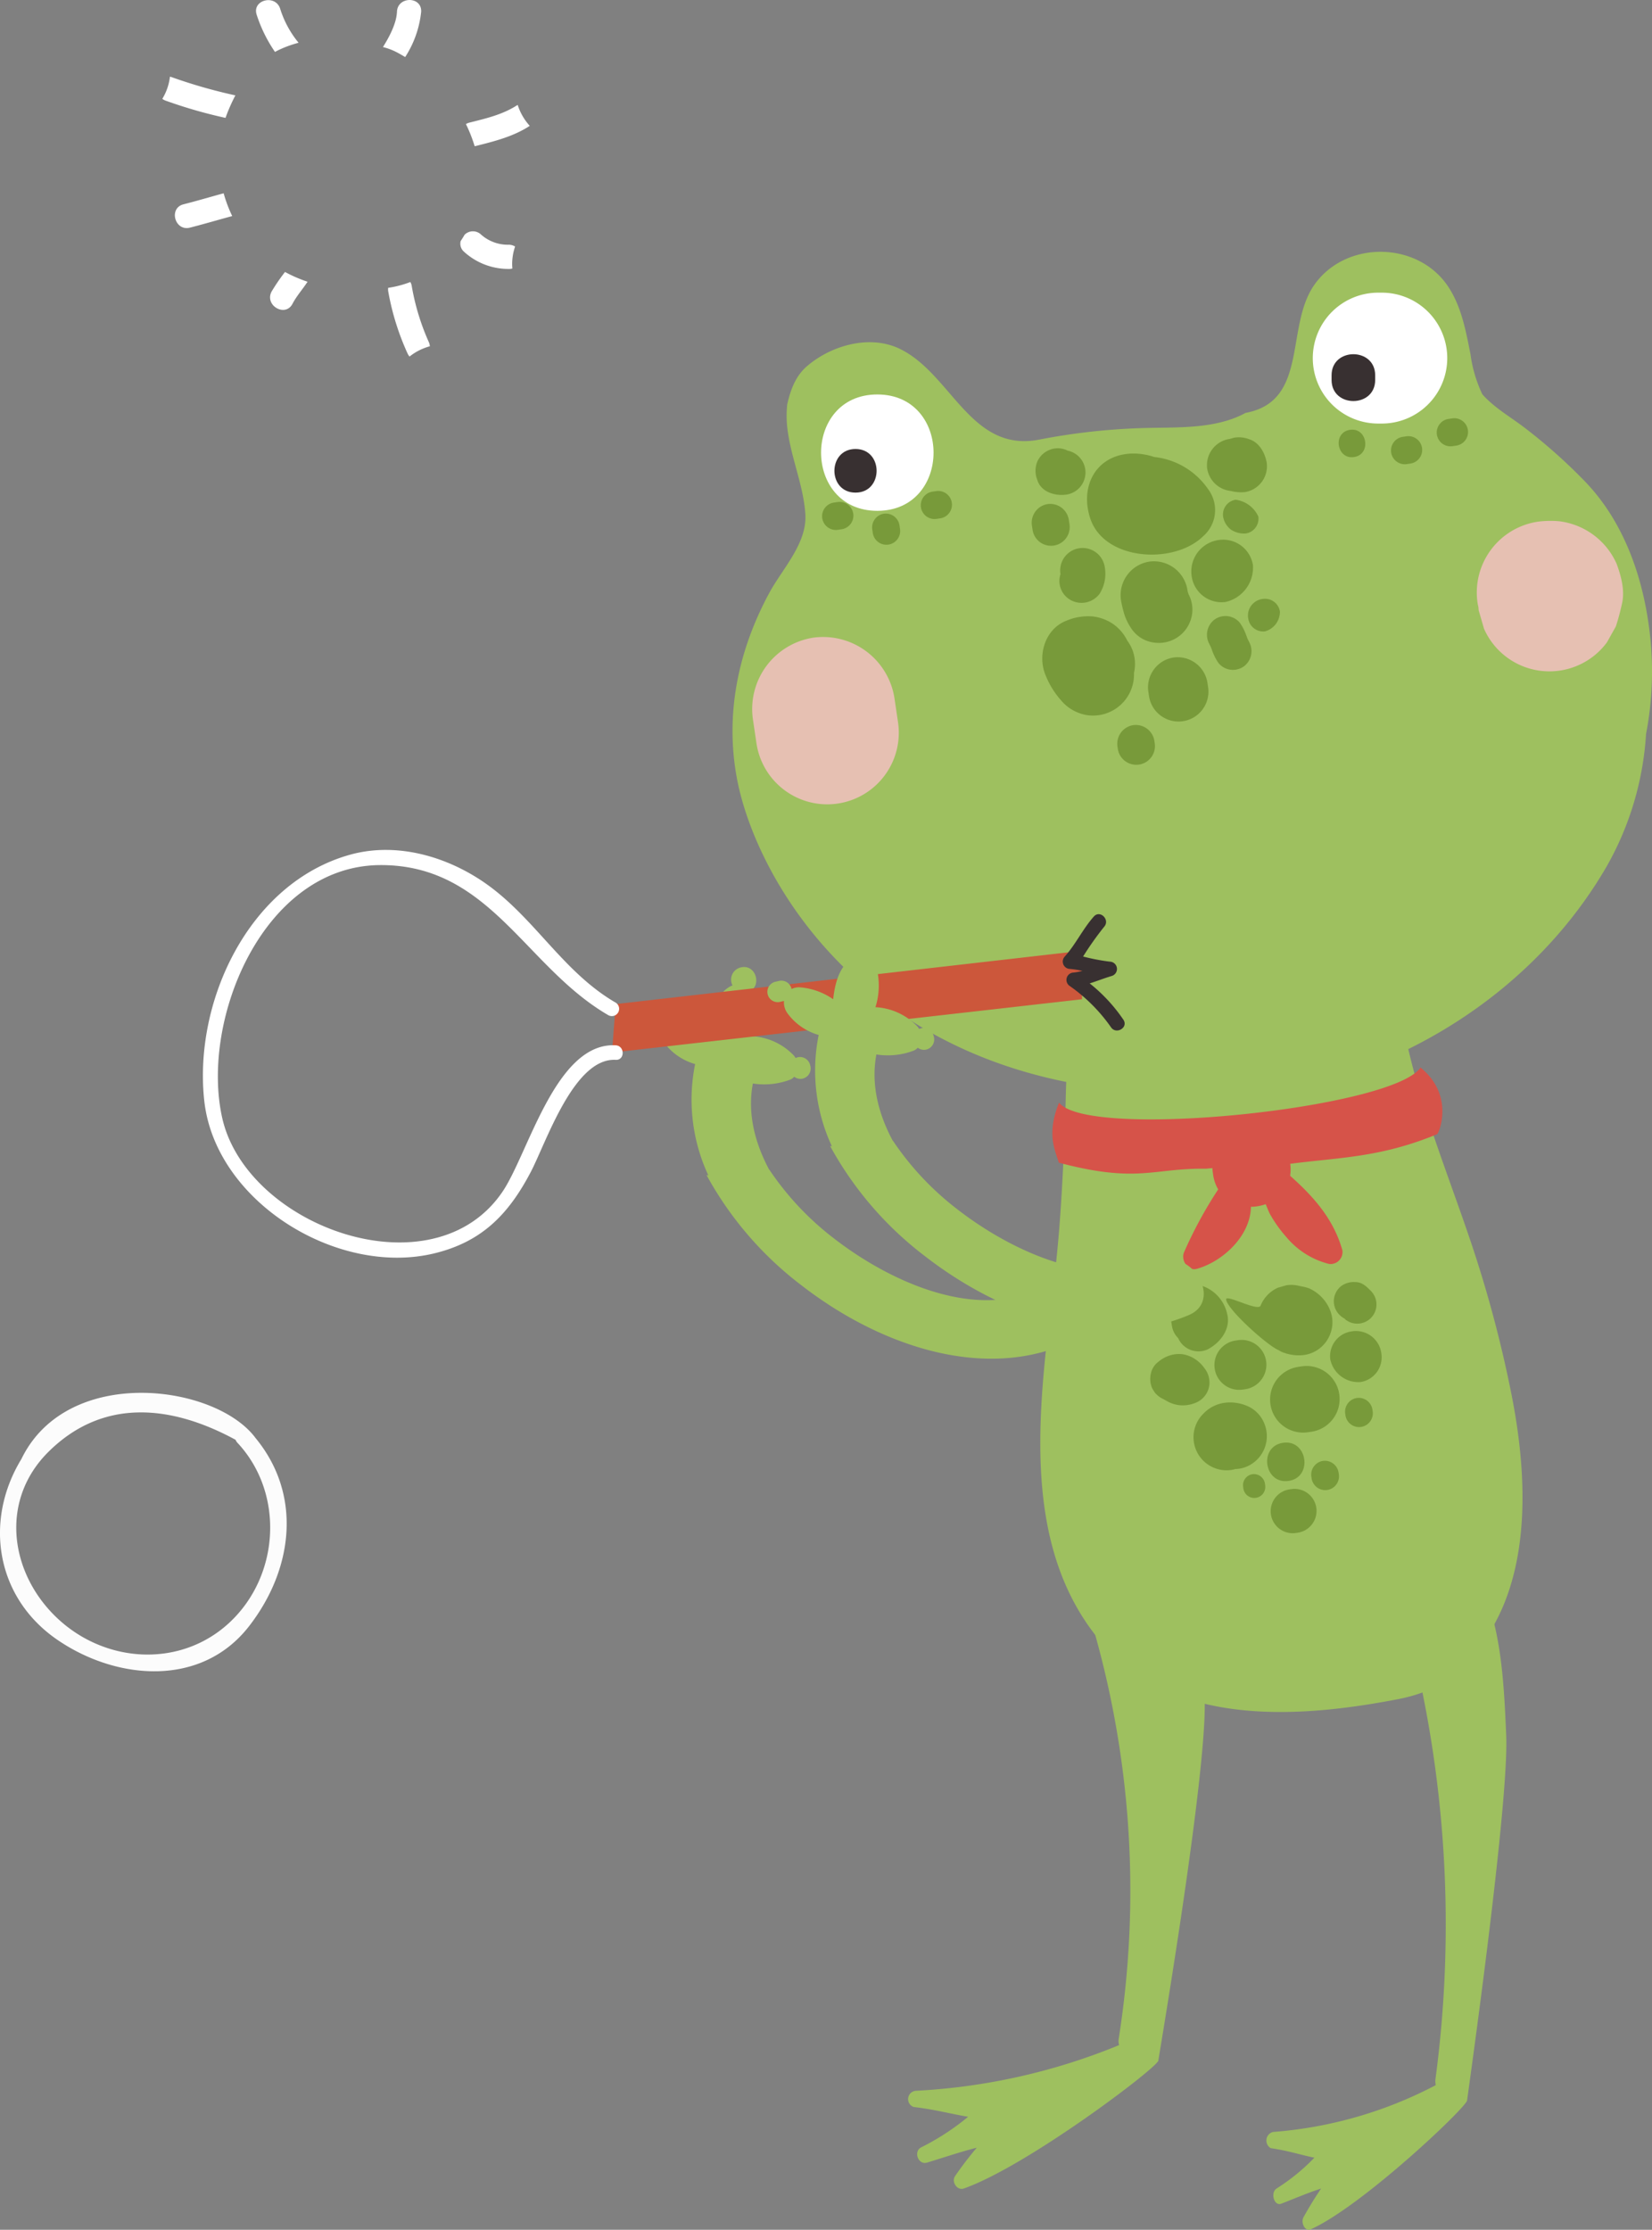 <?xml version="1.0" encoding="UTF-8"?> <svg xmlns="http://www.w3.org/2000/svg" id="Layer_1" data-name="Layer 1" viewBox="0 0 285.76 385.512"><rect x="0" y="0" width="285.76" height="385.512" fill="#808080" stroke="none"/> <defs> <style> .cls-1 { fill: #9ec05f; } .cls-2 { fill: #e6c0b2; } .cls-3 { fill: #789a3a; } .cls-4 { fill: #d65349; } .cls-5 { fill: #cc573b; } .cls-6 { fill: #fff; } .cls-7 { fill: #383031; } .cls-8 { fill: #fcfcfc; } </style> </defs> <title>kva_kva</title> <g> <path class="cls-1" d="M133.076,102.5c2.272-4.2,6.559-8.55,6.231-13.615-.324-4.984-2.5-9.768-3.1-14.746a18.727,18.727,0,0,1-.031-4.239c.582-2.549,1.455-4.908,3.414-6.587,4.171-3.585,10.831-5.524,16.058-3,8.965,4.341,12.227,17.967,24.076,15.7a110.381,110.381,0,0,1,18.82-2.025c5.475-.122,11.747.138,16.737-2.506.051-.027.1-.062.15-.089.1-.024.2-.04.31-.062,10.535-2.165,6.616-14.744,11.507-21.933,5.329-7.843,17.861-7.805,23.187.054,2.351,3.469,3.122,7.729,3.924,11.774a23.308,23.308,0,0,0,2.048,6.936c2.033,2.324,4.977,3.99,7.369,5.826A94.586,94.586,0,0,1,274.129,83.2c6.717,6.944,10.044,16.433,11.2,25.869a57.136,57.136,0,0,1-.6,17.843,52.785,52.785,0,0,1-6.824,22.907c-10,17.238-26.629,29.905-45.419,36.117C158.288,201.1,131.3,155.369,127.45,134.473,125.394,123.331,127.735,112.359,133.076,102.5Z"></path> <path class="cls-1" d="M182.465,220.206c1.014-8.639,1.393-17.165,1.763-25.877.119-2.786.087-6.472.391-10.14a11.483,11.483,0,0,1,.9-1.342,3.337,3.337,0,0,0,.52-.2c-.691.324,1.066-.116,1.406-.13.728-.027,1.45-.038,2.182-.011,2.237.062,4.476.186,6.713.289a65.829,65.829,0,0,0,14.238-.851,164.553,164.553,0,0,0,30.286-7.97q1.154,2.717,2.3,5.443c2.527,11.841,7.1,23.069,10.979,34.479a211.965,211.965,0,0,1,7.413,27.7c3.383,17.478,3.252,38.118-11.547,48.844-.744.543-1.512,1.037-2.293,1.512a27.242,27.242,0,0,1-5.783,1.8c-15.844,3.067-38.037,5.146-50.7-8.96C175.621,267.416,179.965,241.58,182.465,220.206Z"></path> <path class="cls-2" d="M255.586,104.249a12.382,12.382,0,0,1,10.436-14.055,17.335,17.335,0,0,1,3.682-.075,12.532,12.532,0,0,1,9.934,7.351c.77,2.1,1.451,4.565.944,6.839-.3,1.355-.643,2.686-1.076,4l-1.548,2.759a12.311,12.311,0,0,1-4.939,3.947A12.367,12.367,0,0,1,256.7,108.7q-.462-1.6-.923-3.188c-.023-.184-.026-.365-.043-.545C255.683,104.727,255.622,104.489,255.586,104.249Z"></path> <path class="cls-2" d="M140.662,110.25a12.493,12.493,0,0,1,14.056,10.429l.62,4.19A12.377,12.377,0,1,1,130.85,128.5l-.62-4.187A12.492,12.492,0,0,1,140.662,110.25Z"></path> <path class="cls-3" d="M250.556,72.43l.63-.092a2.38,2.38,0,1,1,.7,4.708l-.629.095a2.381,2.381,0,0,1-.7-4.711Z"></path> <path class="cls-3" d="M242.675,75.521l.625-.089a2.38,2.38,0,0,1,.7,4.708l-.625.095a2.383,2.383,0,1,1-.7-4.714Z"></path> <path class="cls-3" d="M233.515,74.314c3.032-.448,3.728,4.26.7,4.708S230.475,74.762,233.515,74.314Z"></path> <path class="cls-3" d="M161.306,85l.631-.092a2.38,2.38,0,0,1,.7,4.709l-.63.094a2.381,2.381,0,1,1-.7-4.711Z"></path> <path class="cls-3" d="M152.891,88.817a2.4,2.4,0,0,1,2.7,2.009l.093.626a2.38,2.38,0,1,1-4.71.7l-.093-.629A2.4,2.4,0,0,1,152.891,88.817Z"></path> <path class="cls-3" d="M144.258,86.89l.631-.092a2.378,2.378,0,1,1,.7,4.706l-.629.092a2.379,2.379,0,1,1-.7-4.706Z"></path> <path class="cls-3" d="M212.1,224.722c-.283-1.15,5.512,2.119,5.956,1.012a5.765,5.765,0,0,1,2.994-3.1c.493-.143.983-.281,1.474-.424a5.655,5.655,0,0,1,2.362.151,8.878,8.878,0,0,1,1.482.354,6.942,6.942,0,0,1,3.615,3.591,5.572,5.572,0,0,1,.073,4.441,5.682,5.682,0,0,1-4.464,3.52,7.417,7.417,0,0,1-3.448-.375,3.162,3.162,0,0,1-.931-.446C219.386,232.757,212.451,226.574,212.1,224.722Z"></path> <path class="cls-3" d="M230.116,235.065a4.326,4.326,0,0,1,3.612-4.868,4.436,4.436,0,0,1,5.227,3.882,4.323,4.323,0,0,1-3.611,4.865,4.965,4.965,0,0,1-5.228-3.879Z"></path> <path class="cls-3" d="M213.778,231.761l.313-.046a4.285,4.285,0,1,1,1.254,8.477l-.312.046a4.285,4.285,0,1,1-1.255-8.477Z"></path> <path class="cls-3" d="M207.573,245.079a7.922,7.922,0,0,1,1.23-1.261,6.335,6.335,0,0,1,2.906-1.271,7.467,7.467,0,0,1,3.839.453,5.515,5.515,0,0,1,3.1,2.992,5.714,5.714,0,0,1-2.917,7.535,5.258,5.258,0,0,1-2.019.451,5.861,5.861,0,0,1-.711.16,5.715,5.715,0,0,1-5.425-9.058Z"></path> <path class="cls-3" d="M221.927,249.447c4.251-.629,5.227,5.961.976,6.59S217.678,250.076,221.927,249.447Z"></path> <path class="cls-3" d="M216.639,254.879a1.922,1.922,0,0,1,2.162,1.606l.046.313a1.9,1.9,0,1,1-3.767.559l-.046-.313A1.924,1.924,0,0,1,216.639,254.879Z"></path> <path class="cls-3" d="M224.511,236.329l.662-.1a5.715,5.715,0,0,1,1.674,11.307l-.661.094a5.712,5.712,0,0,1-1.674-11.3Z"></path> <path class="cls-3" d="M223.107,257.495l.317-.046a3.809,3.809,0,0,1,1.115,7.535l-.316.046a3.809,3.809,0,1,1-1.116-7.535Z"></path> <path class="cls-3" d="M228.836,252.579a2.406,2.406,0,0,1,2.708,2.008l.047.31a2.381,2.381,0,1,1-4.711.7l-.047-.313A2.4,2.4,0,0,1,228.836,252.579Z"></path> <path class="cls-3" d="M199.358,240.106c-.028-.051-.065-.095-.089-.149a3.785,3.785,0,0,1-.145-.451.283.283,0,0,1-.012-.041,3.524,3.524,0,0,1-.132-.715c0-.005,0-.005,0-.011a3.789,3.789,0,0,1,0-.621c0-.075.011-.148.017-.227.019-.116.038-.227.064-.338a3.358,3.358,0,0,1,1.315-2.111,5.65,5.65,0,0,1,2.994-1.317,5.186,5.186,0,0,1,1.278.024,5.467,5.467,0,0,1,2.087.837,5.876,5.876,0,0,1,1.644,1.617,3.939,3.939,0,0,1,.812,2.846,3.8,3.8,0,0,1-2.243,3.024,5.8,5.8,0,0,1-3.229.435,6.268,6.268,0,0,1-1.393-.427c-.281-.138-.556-.289-.829-.445a1.753,1.753,0,0,0-.158-.084c-.057-.03-.105-.062-.159-.089a3.713,3.713,0,0,1-1.039-.7c-.023-.022-.042-.046-.065-.067a3.189,3.189,0,0,1-.292-.3c-.026-.033-.047-.079-.075-.119a3.54,3.54,0,0,1-.211-.33C199.45,240.268,199.4,240.192,199.358,240.106Z"></path> <path class="cls-3" d="M202.718,229.231a13.25,13.25,0,0,1-.118-3.891,3.892,3.892,0,0,1,1.394-2.508,3.972,3.972,0,0,1,3.8-.564,6.6,6.6,0,0,1,4.491,4.949c.641,2.6-1.273,5.019-3.45,6.107a3.85,3.85,0,0,1-5.027-1.947c-.008-.014-.011-.027-.019-.038A3.743,3.743,0,0,1,202.718,229.231Z"></path> <path class="cls-3" d="M234.7,241.7a2.4,2.4,0,0,1,2.7,2.006l.046.316a2.38,2.38,0,0,1-4.708.7l-.047-.313A2.4,2.4,0,0,1,234.7,241.7Z"></path> <path class="cls-3" d="M230.748,224.566a3.353,3.353,0,0,1,1.219-2.192,3.694,3.694,0,0,1,2.492-.71c1.207-.014,2.031.877,2.8,1.655-.006,0-.011-.006-.014-.008a3.317,3.317,0,0,1-4.452,4.876c-.078-.067-.151-.146-.227-.216a3.8,3.8,0,0,1-1.108-.913A3.36,3.36,0,0,1,230.748,224.566Z"></path> <path class="cls-3" d="M196.31,78.412a11.6,11.6,0,0,1,3.356.6,13,13,0,0,1,9.313,5.561,6,6,0,0,1-.9,8.172c-5.069,4.927-17.219,4.22-19.541-3.269C186.719,83.628,189.965,78.307,196.31,78.412Z"></path> <path class="cls-3" d="M210.864,93.356a5.215,5.215,0,0,1,5.867,4.357,6.094,6.094,0,0,1-4.719,6.361,5.215,5.215,0,0,1-5.865-4.357A5.492,5.492,0,0,1,210.864,93.356Z"></path> <path class="cls-3" d="M198.8,97.1a5.87,5.87,0,0,1,6.6,4.9c.022.135.054.27.08.405.053.124.093.265.161.391-.041-.076-.084-.146-.13-.219l0,.019a5.612,5.612,0,0,1,.71,3.453,5.8,5.8,0,0,1-6.477,5.062,5.562,5.562,0,0,1-3.827-2.133,10.015,10.015,0,0,1-1.349-2.508,19.605,19.605,0,0,1-.672-2.77A5.868,5.868,0,0,1,198.8,97.1Z"></path> <path class="cls-3" d="M209.959,107.216a3.234,3.234,0,0,1,4.541.5,9.535,9.535,0,0,1,1.01,1.949c.1.257.186.513.285.769.095.237.549.986,0,.135a3.3,3.3,0,0,1-.5,4.541,3.241,3.241,0,0,1-4.541-.5,9.848,9.848,0,0,1-1.011-1.952c-.093-.254-.186-.51-.281-.767-.1-.24-.552-.988,0-.138A3.3,3.3,0,0,1,209.959,107.216Z"></path> <path class="cls-3" d="M208.82,81.036a4.579,4.579,0,0,1,3.812-5.135c.114-.019.221-.049.332-.078.158-.043.31-.1.47-.138a4.789,4.789,0,0,1,2.605.243c1.768.521,2.754,2.341,3.067,4.02a4.523,4.523,0,0,1-3.811,5.138,7.388,7.388,0,0,1-2.419-.205A4.62,4.62,0,0,1,208.82,81.036Z"></path> <path class="cls-3" d="M183.44,99.273c-.006-.038-.006-.073-.012-.111a3.877,3.877,0,0,1,7.67-1.137,6.48,6.48,0,0,1-.9,4.644,3.888,3.888,0,0,1-5.423.8A3.766,3.766,0,0,1,183.44,99.273Z"></path> <path class="cls-3" d="M184.47,107.313a9.623,9.623,0,0,1,4.517-.737,7.77,7.77,0,0,1,3.82,1.5A7.651,7.651,0,0,1,195,110.766a6.68,6.68,0,0,1,1.26,3.035,7.128,7.128,0,0,1-.107,2.562,7.093,7.093,0,0,1-7.956,7.3,7.393,7.393,0,0,1-4.68-2.605,14.832,14.832,0,0,1-2.677-4.365C179.422,113.25,180.792,108.722,184.47,107.313Z"></path> <path class="cls-3" d="M202.989,113.679a5.212,5.212,0,0,1,5.869,4.352l.127.85A5.169,5.169,0,0,1,198.76,120.4l-.126-.856A5.215,5.215,0,0,1,202.989,113.679Z"></path> <path class="cls-3" d="M196.017,125.372a3.257,3.257,0,0,1,3.666,2.721l.063.427a3.229,3.229,0,1,1-6.389.948l-.064-.427A3.259,3.259,0,0,1,196.017,125.372Z"></path> <path class="cls-3" d="M181.217,87.149a3.262,3.262,0,0,1,3.666,2.724l.116.788a3.228,3.228,0,1,1-6.387.942l-.117-.786A3.263,3.263,0,0,1,181.217,87.149Z"></path> <path class="cls-3" d="M218.465,103.552a2.6,2.6,0,0,1,2.933,2.176,3.528,3.528,0,0,1-2.54,3.423,2.608,2.608,0,0,1-2.931-2.176A2.876,2.876,0,0,1,218.465,103.552Z"></path> <path class="cls-3" d="M179.378,79.94a3.87,3.87,0,0,1,5.036-2.154c.08.032.159.087.238.119a3.86,3.86,0,0,1-.2,7.608c-1.932.281-4.414-.445-5.028-2.562A4.246,4.246,0,0,1,179.378,79.94Z"></path> <path class="cls-3" d="M213.75,86.4a5.049,5.049,0,0,1,3.912,2.9,2.587,2.587,0,0,1-2.179,2.935,4.1,4.1,0,0,1-2.543-.661,3.568,3.568,0,0,1-1.368-2.244A2.583,2.583,0,0,1,213.75,86.4Z"></path> <path class="cls-4" d="M210.72,205.635a6.9,6.9,0,0,1-.874-2.527l-.055-.383a6.8,6.8,0,0,1-.072-.769c-.369.035-.742.065-1.109.105-9.166-.129-11.816,2.568-25.452-1.042-.613-2.065-2.2-4.935.039-10.383,5.058,6.5,57.822,1,62.514-6.069,5.945,4.811,3.2,11.35,2.883,11.525-9.816,4.066-17.062,4.022-25.415,5.121a7,7,0,0,1-.016,2.068c4.092,3.626,7.528,7.508,9.041,12.886a2.072,2.072,0,0,1-2.3,2.36,14.067,14.067,0,0,1-7.374-4.627,22.833,22.833,0,0,1-2.822-3.944c-.189-.324-.467-1.05-.771-1.766a7.782,7.782,0,0,1-2.557.456c-.062,5.011-4.862,9.476-9.361,10.726-1.564.435-2.763-1.5-2.223-2.824A73.561,73.561,0,0,1,210.72,205.635Z"></path> <path class="cls-1" d="M253.779,363.1c.238.915-18.181,18.383-27.086,22.346-.921.413-1.755-1.15-1.2-2.135.976-1.744,1.965-3.377,3.036-4.932-2.322.748-4.591,1.736-6.911,2.624-1.219.47-1.921-1.911-.785-2.638a34.654,34.654,0,0,0,6.527-5.321c-2.323-.459-4.513-1.212-7.55-1.644a1.533,1.533,0,0,1,.378-2.8,72.35,72.35,0,0,0,28.168-8.094,3.255,3.255,0,0,1-.039-1.145,201.673,201.673,0,0,0-6.128-82.515,2.448,2.448,0,0,1,1.324-3.221,2.025,2.025,0,0,1,1.088-.715c4.2-1.088,10.163-3.089,12.5,3.259,2.712,7.384,3.086,15.775,3.44,23.855C261.006,310.72,255.2,352.871,253.779,363.1Z"></path> <path class="cls-1" d="M200.37,356.217c.3.918-22.566,18.256-33.652,22.157-1.147.405-2.2-1.161-1.508-2.149a60.215,60.215,0,0,1,3.75-4.906c-2.893.729-5.714,1.706-8.61,2.578-1.517.459-2.405-1.928-.992-2.646a42.364,42.364,0,0,0,8.108-5.281c-2.9-.472-5.644-1.242-9.434-1.693a1.444,1.444,0,0,1,.445-2.8,106.873,106.873,0,0,0,35.1-7.894,2.74,2.74,0,0,1-.058-1.142,163.982,163.982,0,0,0-8.226-82.58,2.3,2.3,0,0,1,1.632-3.21,2.541,2.541,0,0,1,1.349-.707c5.232-1.058,12.66-3.024,15.621,3.345,3.437,7.4,3.959,15.8,4.46,23.885C209.016,303.879,202.068,346,200.37,356.217Z"></path> <path class="cls-1" d="M184.274,232.39c-14.854,6.31-32.563-.054-45.546-10.1a60.126,60.126,0,0,1-16.51-19.128c.1.019.207.03.308.049a30.976,30.976,0,0,1-2.284-19.241,10.108,10.108,0,0,1-5.381-3.728,3.2,3.2,0,0,1-.621-2.16c-.012,0-.022.008-.034.011l-.648.154a1.785,1.785,0,0,1-.818-3.474l.649-.151a1.8,1.8,0,0,1,2.144,1.328.334.334,0,0,1,.011.078,2.907,2.907,0,0,1,1.359-.305,11.589,11.589,0,0,1,5.842,2.065c.328-2.956,1.151-5.929,3.605-7.262a2.127,2.127,0,0,1,.364-.148,2.166,2.166,0,0,1,1.434-3.124c2.565-.6,3.631,3,1.618,4.1a3.1,3.1,0,0,1,.47.9,12.459,12.459,0,0,1-.171,6.9,10.791,10.791,0,0,1,7.246,3.329,2.625,2.625,0,0,1,.313.445,1.912,1.912,0,0,1,.362-.135,1.8,1.8,0,0,1,2.145,1.331l.053.213a1.8,1.8,0,0,1-1.328,2.146,1.776,1.776,0,0,1-1.475-.324,1.878,1.878,0,0,1-.728.516,12.742,12.742,0,0,1-6.425.653c-.966,5.122.321,10.216,2.827,14.911.005-.006.014-.006.024-.011a50.131,50.131,0,0,0,11.208,11.909c9.364,7.243,23.547,13.755,34.605,9.063C184.78,220.7,190.228,229.86,184.274,232.39Z"></path> <polygon class="cls-5" points="187.167 164.375 187.167 172.76 105.865 181.977 106.497 173.597 187.167 164.375"></polygon> <path class="cls-6" d="M60.512,147.782c8.58-2.4,17.91.607,24.742,5.877,7.766,5.994,12.588,14.671,21.247,19.689a1.258,1.258,0,0,1-1.27,2.171c-14.409-8.353-20.472-25.985-39.378-25.953-20.251.032-31.2,26.646-27.43,43.649,4.187,18.909,36.49,30.564,48.508,12.808,4.475-6.606,9.2-25.853,19.564-25.3,1.614.089,1.621,2.6,0,2.516-7.233-.383-12.012,14.3-14.7,19.414-3.815,7.26-8.4,12.027-16.628,14.033C58.4,220.77,37.284,207.8,35.34,190.368,33.429,173.23,43,152.685,60.512,147.782Z"></path> <path class="cls-7" d="M184.184,165.374c1.911-2.135,3.116-4.773,5.028-6.917,1.084-1.209,2.855.575,1.779,1.779a53.331,53.331,0,0,0-3.639,5.138,35.13,35.13,0,0,0,4.636.888,1.264,1.264,0,0,1,.335,2.47c-1.307.389-2.553.885-3.828,1.29a28.244,28.244,0,0,1,5.837,6.293c.887,1.366-1.291,2.622-2.17,1.269a28.94,28.94,0,0,0-7.094-7.095,1.267,1.267,0,0,1,.634-2.341,9.354,9.354,0,0,0,1.516-.291,16.242,16.242,0,0,0-2.144-.338A1.271,1.271,0,0,1,184.184,165.374Z"></path> <path class="cls-1" d="M205.648,227.36c-14.854,6.309-32.563-.054-45.548-10.1a60.1,60.1,0,0,1-16.509-19.128c.1.019.206.03.307.048a30.98,30.98,0,0,1-2.283-19.241,10.128,10.128,0,0,1-5.383-3.726,3.214,3.214,0,0,1-.62-2.162c-.012,0-.02.008-.032.011l-.648.154a1.785,1.785,0,0,1-.819-3.475l.651-.148a1.8,1.8,0,0,1,2.143,1.328.353.353,0,0,1,.01.075,2.907,2.907,0,0,1,1.359-.3,11.637,11.637,0,0,1,5.843,2.063c.328-2.954,1.151-5.926,3.6-7.26a2.31,2.31,0,0,1,.366-.148,2.166,2.166,0,0,1,1.432-3.124c2.566-.6,3.631,3,1.619,4.106a3.055,3.055,0,0,1,.471.9,12.474,12.474,0,0,1-.173,6.9,10.8,10.8,0,0,1,7.246,3.329,2.851,2.851,0,0,1,.315.446,1.866,1.866,0,0,1,.362-.135,1.8,1.8,0,0,1,2.145,1.331l.051.213a1.8,1.8,0,0,1-1.327,2.146,1.766,1.766,0,0,1-1.477-.324,1.858,1.858,0,0,1-.728.516,12.677,12.677,0,0,1-6.424.653c-.966,5.124.32,10.216,2.826,14.911.006-.005.012-.005.022-.011a50.184,50.184,0,0,0,11.211,11.911c9.364,7.243,23.547,13.755,34.6,9.061C206.153,215.673,211.6,224.831,205.648,227.36Z"></path> <path class="cls-6" d="M238.505,50.6h.629a11.315,11.315,0,0,1,0,22.629h-.629a11.315,11.315,0,1,1,0-22.629Z"></path> <path class="cls-6" d="M151.756,68.2c12.972,0,12.972,20.118,0,20.118S138.784,68.2,151.756,68.2Z"></path> <path class="cls-7" d="M237.876,64.887v.8c0,4.868-7.543,4.868-7.543,0v-.8C230.333,60.024,237.876,60.024,237.876,64.887Z"></path> <path class="cls-7" d="M147.984,77.627c4.865,0,4.865,7.543,0,7.543S143.121,77.627,147.984,77.627Z"></path> <path class="cls-8" d="M9.838,283.45c10.143,7.008,24.943,8.423,33.266-2.322,7.621-9.838,9.179-22.675,1.131-32.467-6.914-9.387-32.613-12.751-40.534,3.593C-2.8,262.921-.732,276.147,9.838,283.45ZM8.453,250.937c9.584-9.427,21.479-7.889,32.3-2.006a1.456,1.456,0,0,0,.318.51c8.11,8.664,7.381,22.9-1.35,31.063-8.364,7.816-21.258,7.163-29.638-.572C1.725,272.219-.218,259.468,8.453,250.937Z"></path> <g> <path class="cls-6" d="M68.629,9.037a10.837,10.837,0,0,0-2.385-.9c1.12-1.8,2.334-4.075,2.423-6.115.117-2.688,4.3-2.7,4.186,0a17.761,17.761,0,0,1-2.768,7.845C69.605,9.573,69.119,9.293,68.629,9.037Z"></path> <path class="cls-6" d="M81.191,21.2c2.808-.7,5.663-1.363,8.136-2.929a2.34,2.34,0,0,1,.224-.126,9.78,9.78,0,0,0,2.079,3.607,2.256,2.256,0,0,1-.19.134c-2.773,1.756-5.986,2.564-9.135,3.352-.07.016-.136.019-.205.03a24.69,24.69,0,0,0-1.505-3.812A2.143,2.143,0,0,1,81.191,21.2Z"></path> <path class="cls-6" d="M79.683,41.68q.355-.531.678-1.091a2.035,2.035,0,0,1,2.867-.019,6.975,6.975,0,0,0,4.8,1.741,2.069,2.069,0,0,1,1.072.313,9.45,9.45,0,0,0-.508,3.034c0,.257.019.51.039.764a2.121,2.121,0,0,1-.6.075,11.377,11.377,0,0,1-7.76-2.967A1.839,1.839,0,0,1,79.683,41.68Z"></path> <path class="cls-6" d="M70.844,61.642a2.191,2.191,0,0,1-.323-.481,44.425,44.425,0,0,1-3.351-10.7,2.238,2.238,0,0,1-.024-.7l.414-.062a18.075,18.075,0,0,0,3.427-.939,2.172,2.172,0,0,1,.22.594,40.3,40.3,0,0,0,2.928,9.7,2.209,2.209,0,0,1,.219.815A9.687,9.687,0,0,0,70.844,61.642Z"></path> <path class="cls-6" d="M49.3,47.02a24.137,24.137,0,0,0,3.9,1.69c-.84,1.29-1.885,2.446-2.605,3.818-1.258,2.389-4.873.273-3.618-2.114A33.654,33.654,0,0,1,49.3,47.02Z"></path> <path class="cls-6" d="M31.741,35.324c2.327-.591,4.63-1.277,6.946-1.906a23.42,23.42,0,0,0,1.482,3.939c-2.441.653-4.865,1.38-7.314,2C30.237,40.024,29.128,35.989,31.741,35.324Z"></path> <path class="cls-6" d="M29.4,13.258a2.438,2.438,0,0,1,.316.088A89.17,89.17,0,0,0,40.7,16.486l.014.005a31.473,31.473,0,0,0-1.434,3.154c-.094.244-.181.49-.267.738a83.556,83.556,0,0,1-10.413-3,2.259,2.259,0,0,1-.524-.292A9.532,9.532,0,0,0,29.4,13.258Z"></path> <path class="cls-6" d="M48.45,8.532c-.3.138-.594.288-.883.446a24.688,24.688,0,0,1-3.158-6.4c-.88-2.559,3.164-3.649,4.039-1.114a17.387,17.387,0,0,0,3.2,5.929A19.646,19.646,0,0,0,48.45,8.532Z"></path> </g> </g> </svg> 